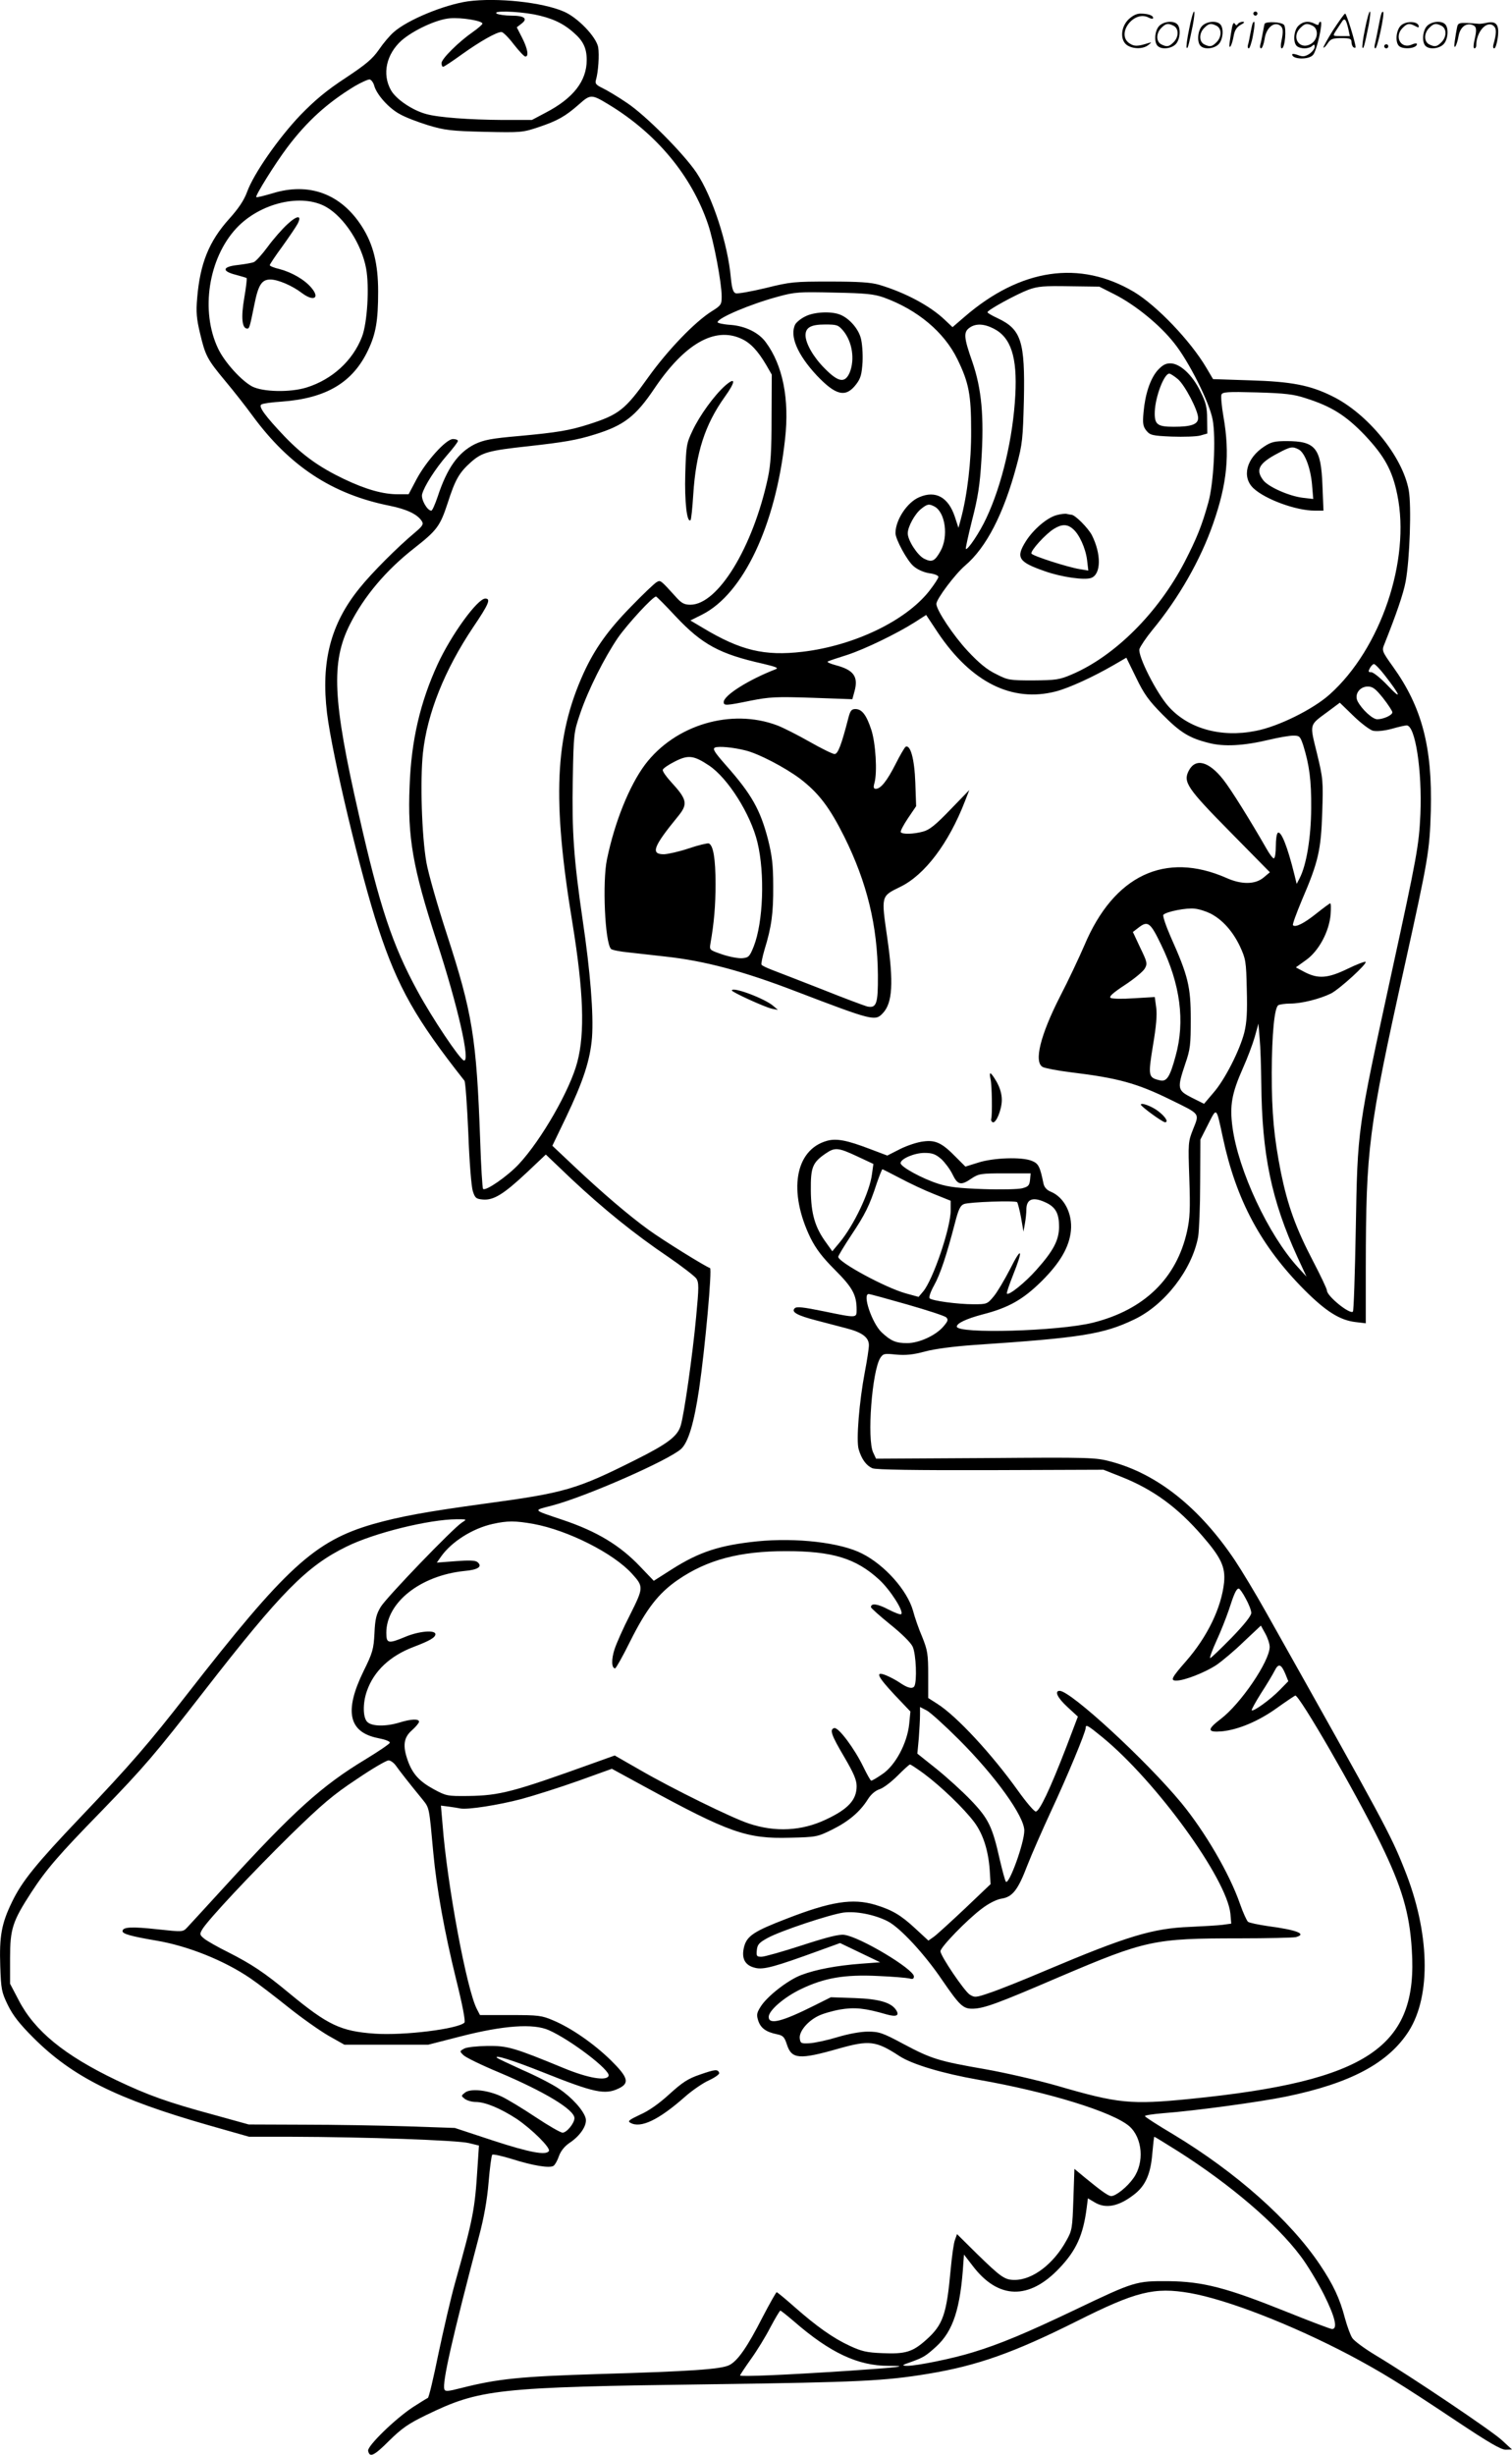 <svg version="1.0" xmlns="http://www.w3.org/2000/svg"
  viewBox="0 0 739.426 1200.139"
 preserveAspectRatio="xMidYMid meet">
<g transform="translate(-1.074,1200.649) scale(0.1,-0.1)"
fill="#000000" stroke="none">
<path d="M2299 12000 c-116 -17 -294 -90 -362 -150 -19 -16 -52 -55 -73 -86
-32 -46 -63 -72 -164 -139 -93 -61 -149 -108 -220 -181 -107 -112 -229 -287
-261 -376 -15 -41 -42 -81 -87 -131 -99 -110 -143 -218 -157 -388 -6 -68 -3
-101 14 -172 26 -110 35 -127 124 -234 41 -49 100 -124 132 -168 182 -248 391
-385 671 -441 84 -17 137 -42 158 -76 9 -14 3 -24 -34 -55 -85 -71 -212 -198
-271 -272 -142 -175 -189 -360 -159 -611 26 -210 165 -792 251 -1052 95 -289
184 -445 421 -745 5 -6 13 -122 19 -257 5 -139 15 -262 22 -283 11 -34 16 -38
50 -41 52 -4 101 26 215 133 l92 87 127 -121 c156 -146 308 -269 471 -379 67
-46 129 -94 138 -106 13 -21 13 -41 -1 -189 -17 -183 -58 -472 -75 -529 -15
-53 -64 -90 -220 -168 -291 -146 -347 -162 -740 -215 -291 -40 -411 -62 -546
-100 -285 -83 -425 -211 -911 -835 -182 -234 -277 -344 -516 -595 -220 -231
-289 -316 -338 -418 -51 -105 -62 -167 -57 -313 4 -113 6 -126 37 -190 25 -51
57 -92 125 -160 192 -192 410 -300 858 -428 l197 -56 208 0 c355 -1 814 -17
867 -31 l49 -12 -7 -106 c-13 -208 -21 -249 -110 -566 -20 -71 -56 -227 -81
-345 -24 -118 -47 -216 -52 -217 -5 -2 -37 -22 -73 -45 -88 -58 -223 -190
-219 -213 7 -36 29 -25 103 49 62 61 94 83 178 124 266 129 341 138 1403 152
719 10 841 16 1054 51 242 40 419 103 727 257 291 146 379 168 554 138 182
-32 496 -154 780 -303 154 -82 246 -138 519 -320 162 -108 222 -143 245 -143
l31 1 -50 46 c-50 46 -439 308 -619 416 -53 32 -103 69 -112 83 -9 13 -25 57
-36 97 -25 96 -57 164 -122 261 -146 218 -411 453 -718 638 -76 45 -138 85
-138 89 0 4 39 10 88 14 159 12 473 55 600 81 317 65 502 164 602 320 111 175
103 484 -21 792 -68 171 -96 223 -676 1255 -52 93 -121 207 -153 255 -173 258
-380 423 -607 483 -75 20 -99 21 -613 17 l-535 -3 -14 30 c-31 64 -6 399 35
463 14 21 20 22 77 16 47 -4 82 -1 141 15 48 13 142 25 240 32 523 35 632 52
784 125 149 71 282 243 312 403 5 30 10 149 10 265 l1 211 38 75 c43 84 39 88
72 -65 65 -305 186 -531 399 -745 105 -105 173 -148 250 -157 l50 -6 0 274 c1
581 12 672 190 1474 116 525 122 559 128 757 8 311 -43 507 -185 705 -53 74
-55 79 -43 108 59 148 94 249 105 309 20 109 29 369 15 446 -30 165 -201 375
-375 460 -109 54 -201 71 -401 77 l-181 6 -33 56 c-78 132 -242 303 -353 370
-266 158 -556 115 -830 -122 l-58 -50 -37 35 c-72 69 -194 134 -321 172 -41
12 -100 16 -240 16 -175 0 -193 -1 -317 -32 -72 -17 -138 -29 -146 -25 -12 4
-18 25 -23 74 -15 169 -90 398 -168 515 -63 94 -250 282 -341 342 -44 30 -98
62 -119 72 -31 15 -37 22 -32 39 12 41 17 124 11 161 -10 51 -100 145 -168
174 -106 46 -328 69 -469 50z m324 -64 c85 -17 140 -42 192 -88 48 -41 65 -77
65 -135 0 -103 -66 -187 -200 -257 l-68 -36 -143 0 c-161 1 -314 12 -374 29
-67 18 -147 72 -172 116 -45 79 -23 177 52 244 58 50 171 103 236 108 56 5
159 -12 159 -26 0 -4 -21 -23 -47 -41 -69 -48 -153 -131 -153 -152 0 -10 3
-18 8 -18 4 0 45 27 92 61 88 63 169 109 193 109 8 0 35 -27 60 -60 26 -33 51
-60 57 -60 18 0 11 39 -16 92 l-26 51 22 17 c34 25 16 40 -48 40 -31 0 -64 5
-72 10 -23 15 96 12 183 -4z m-782 -349 c12 -43 71 -110 126 -139 26 -15 89
-39 138 -54 80 -24 110 -28 275 -32 180 -4 187 -3 265 23 92 31 130 52 198
112 55 49 61 49 142 0 237 -143 409 -351 489 -589 28 -84 66 -285 66 -351 0
-39 -3 -44 -48 -72 -83 -52 -215 -189 -311 -323 -113 -159 -144 -183 -291
-230 -94 -30 -154 -40 -339 -57 -138 -12 -173 -19 -218 -40 -82 -41 -136 -117
-182 -257 -13 -38 -26 -68 -31 -68 -20 0 -51 55 -45 80 10 39 64 124 122 191
29 33 53 64 53 70 0 5 -11 9 -24 9 -34 0 -132 -109 -179 -198 l-38 -72 -52 0
c-73 0 -156 23 -265 75 -119 57 -199 114 -288 206 -97 102 -131 149 -115 158
7 5 52 11 99 14 218 16 348 93 423 252 38 80 49 144 49 286 0 136 -24 232 -80
319 -102 159 -258 217 -438 161 -41 -12 -76 -21 -78 -18 -6 6 91 162 151 242
98 130 197 219 330 300 33 19 66 34 74 33 8 -2 18 -16 22 -31z m-234 -593 c88
-51 172 -181 194 -299 17 -90 6 -268 -20 -335 -45 -117 -146 -209 -271 -248
-81 -25 -213 -22 -266 5 -54 29 -136 120 -167 186 -87 183 -47 441 90 588 116
124 320 172 440 103z m3855 -427 c102 -52 221 -149 291 -238 71 -88 173 -291
188 -374 17 -90 5 -313 -21 -405 -32 -115 -57 -176 -116 -291 -130 -249 -341
-460 -552 -550 -61 -26 -78 -28 -188 -29 -115 0 -124 1 -182 31 -44 21 -84 54
-139 113 -70 75 -153 200 -153 230 0 24 92 146 140 187 104 88 189 253 252
488 29 107 31 132 36 322 6 286 -13 345 -127 399 -28 13 -51 26 -51 30 0 11
142 88 200 110 47 17 76 19 201 17 l146 -2 75 -38z m-1129 -15 c165 -60 295
-169 360 -302 56 -115 67 -173 67 -350 1 -149 -19 -316 -51 -434 l-11 -40 -18
55 c-32 95 -94 129 -173 95 -59 -24 -117 -111 -117 -176 0 -30 58 -137 89
-162 18 -16 50 -30 76 -34 25 -3 45 -11 45 -18 0 -6 -20 -37 -45 -69 -115
-146 -367 -267 -619 -297 -187 -22 -304 6 -490 118 l-59 35 58 29 c201 102
359 436 405 858 22 195 -11 361 -94 473 -34 47 -99 79 -171 85 -36 2 -65 9
-65 13 0 21 164 90 295 125 83 23 104 24 275 20 155 -3 194 -7 243 -24z m537
-152 c85 -43 116 -140 106 -325 -11 -208 -65 -438 -141 -600 -32 -70 -93 -161
-101 -152 -2 2 12 66 31 142 28 108 38 172 45 290 14 216 1 351 -44 482 -42
119 -44 146 -14 167 30 22 71 20 118 -4z m-1235 -49 c45 -20 81 -58 123 -129
l27 -47 -1 -210 c0 -163 -4 -229 -18 -295 -73 -339 -244 -620 -379 -620 -29 0
-43 7 -69 36 -77 85 -77 85 -95 75 -10 -5 -66 -58 -125 -119 -114 -116 -179
-208 -233 -326 -141 -310 -155 -617 -54 -1227 53 -328 61 -532 23 -675 -35
-135 -175 -380 -286 -499 -55 -59 -163 -134 -175 -121 -3 3 -10 111 -14 238
-18 502 -38 622 -163 1007 -46 141 -91 299 -100 351 -23 132 -31 400 -17 535
21 194 106 406 245 614 78 115 88 141 60 141 -38 0 -166 -176 -233 -321 -85
-185 -129 -372 -137 -594 -11 -251 16 -403 131 -756 104 -318 168 -598 134
-587 -21 7 -156 209 -227 340 -122 224 -185 413 -286 860 -129 565 -137 747
-44 932 69 137 177 265 314 372 112 88 127 108 164 221 37 115 56 149 116 202
53 46 85 55 279 76 171 19 237 30 323 57 143 44 201 88 293 225 147 218 294
303 424 244z m2760 -291 c127 -40 198 -85 290 -181 96 -102 135 -172 159 -291
66 -320 -81 -753 -330 -976 -81 -73 -252 -158 -363 -179 -171 -34 -331 12
-427 121 -59 67 -149 245 -141 279 4 13 32 55 63 93 129 156 236 343 298 522
68 195 82 338 50 521 -9 51 -13 99 -10 108 5 13 28 15 174 11 136 -4 180 -9
237 -28z m-1814 -530 c53 -29 69 -147 29 -218 -28 -50 -42 -56 -80 -37 -33 17
-80 90 -80 124 0 32 35 96 66 120 30 24 38 25 65 11z m-1265 -538 c128 -136
214 -183 424 -230 63 -15 80 -21 65 -27 -132 -51 -255 -128 -255 -161 0 -18
10 -18 132 7 92 18 124 20 300 14 l197 -7 11 40 c19 71 -5 103 -91 126 -30 8
-47 16 -39 19 8 4 51 18 95 32 88 29 242 104 329 159 l56 36 59 -89 c163 -241
361 -340 575 -285 65 17 181 70 283 129 l62 36 48 -98 c39 -81 62 -112 128
-179 87 -88 131 -116 228 -140 74 -19 169 -14 295 16 46 11 98 20 117 20 31 0
34 -3 49 -47 30 -97 40 -171 39 -308 -1 -143 -23 -278 -57 -343 l-14 -27 -11
45 c-34 138 -65 215 -81 205 -6 -4 -10 -33 -10 -66 0 -32 -4 -59 -10 -59 -5 0
-21 21 -36 48 -78 136 -173 289 -211 337 -71 90 -136 107 -169 43 -28 -55 -8
-85 203 -299 l194 -197 -31 -26 c-41 -34 -107 -35 -181 -2 -300 132 -551 13
-695 -329 -26 -60 -79 -173 -119 -250 -97 -190 -129 -321 -85 -345 11 -6 73
-18 138 -26 230 -28 322 -53 487 -134 147 -72 142 -65 111 -143 -25 -63 -25
-67 -19 -243 5 -150 3 -193 -11 -257 -51 -230 -209 -384 -460 -447 -167 -42
-666 -56 -666 -19 0 16 46 38 125 59 129 33 199 73 291 164 90 90 134 166 142
246 8 83 -33 163 -98 190 -20 8 -32 22 -36 39 -17 83 -24 99 -57 112 -47 20
-188 16 -264 -9 l-61 -19 -44 44 c-69 71 -101 87 -161 79 -29 -3 -80 -20 -114
-37 l-63 -32 -82 31 c-115 44 -166 54 -213 41 -157 -44 -191 -248 -80 -476 27
-53 57 -93 119 -155 86 -86 106 -122 106 -195 0 -41 2 -41 -163 -7 -99 20
-131 24 -140 14 -18 -18 13 -35 106 -59 45 -12 110 -29 145 -38 79 -20 112
-45 112 -83 0 -16 -9 -75 -20 -132 -27 -142 -43 -334 -30 -377 14 -48 37 -80
68 -93 18 -7 206 -10 578 -9 l551 2 86 -34 c157 -62 277 -150 398 -290 92
-106 113 -152 106 -227 -13 -124 -82 -266 -186 -385 -71 -81 -78 -95 -48 -95
40 0 139 39 196 76 29 20 90 71 135 115 l83 78 21 -38 c12 -21 22 -51 22 -66
0 -70 -142 -279 -240 -353 -67 -51 -66 -66 6 -60 81 8 181 50 272 116 42 30
81 56 87 59 18 6 294 -471 417 -722 104 -213 142 -340 153 -520 32 -477 -216
-643 -1084 -730 -292 -29 -351 -23 -653 65 -95 27 -252 63 -348 80 -231 40
-264 51 -400 123 -104 56 -121 61 -175 61 -36 0 -96 -11 -152 -28 -50 -15
-111 -28 -135 -29 -40 -2 -43 0 -46 24 -4 33 37 83 89 109 21 11 69 25 108 32
71 12 122 7 228 -24 47 -13 63 -6 47 20 -23 38 -84 56 -204 60 l-116 4 -82
-41 c-158 -79 -222 -95 -222 -55 0 31 75 96 156 135 116 56 215 73 379 65 72
-3 140 -9 153 -12 16 -5 22 -2 22 10 0 35 -263 193 -340 203 -25 4 -84 -11
-207 -51 -95 -31 -184 -56 -198 -56 -24 0 -26 3 -23 33 3 27 11 36 53 59 64
35 305 115 371 124 61 8 152 -10 215 -42 60 -30 181 -160 268 -289 86 -125
102 -140 150 -139 56 2 117 24 424 156 421 179 460 188 877 188 140 0 265 3
278 6 56 15 6 35 -138 54 -47 7 -90 16 -96 21 -6 5 -24 44 -39 87 -51 148
-172 354 -287 494 -171 207 -541 548 -595 548 -27 0 -11 -34 38 -79 l51 -47
-57 -150 c-80 -207 -131 -314 -149 -314 -8 0 -47 46 -87 102 -128 179 -300
365 -395 425 l-44 28 0 113 c0 101 -3 120 -29 185 -17 39 -37 97 -45 128 -28
100 -138 224 -249 280 -105 54 -321 79 -513 60 -183 -19 -283 -51 -418 -137
l-88 -56 -67 70 c-98 103 -210 171 -376 227 -154 52 -149 46 -54 71 167 44
571 222 631 277 35 33 63 126 88 295 29 199 64 586 53 589 -24 8 -230 136
-299 186 -97 70 -227 181 -366 312 l-106 100 65 135 c87 182 120 284 129 395
8 114 -8 319 -46 575 -43 295 -53 431 -48 687 4 225 5 229 36 321 40 118 119
274 185 371 47 67 170 201 186 201 3 0 47 -44 97 -98z m3466 -286 c78 -100 87
-127 17 -53 -35 37 -72 67 -82 67 -15 0 -16 3 -7 20 6 11 15 20 20 20 5 0 29
-24 52 -54z m-7 -113 c25 -32 45 -63 45 -69 0 -14 -44 -34 -74 -34 -23 0 -75
48 -96 88 -17 34 10 72 50 72 24 0 38 -11 75 -57z m-50 -159 c18 -4 53 -1 91
9 34 10 67 17 74 17 42 0 76 -221 67 -435 -7 -151 -16 -203 -142 -780 -167
-770 -165 -749 -174 -1248 -4 -218 -10 -400 -14 -403 -15 -15 -127 76 -127
103 0 8 -31 73 -69 146 -83 159 -123 270 -156 431 -34 172 -45 290 -45 488 1
190 13 317 32 330 7 4 33 8 58 8 56 0 147 23 201 50 43 23 177 145 168 154 -3
3 -43 -12 -88 -34 -97 -47 -144 -50 -210 -16 l-43 23 50 36 c62 44 113 139
120 223 2 30 2 54 -2 54 -3 0 -34 -23 -68 -50 -60 -48 -102 -69 -114 -57 -4 3
17 59 44 124 80 186 93 243 99 428 5 154 4 165 -26 289 -36 147 -39 135 53
203 l59 44 67 -65 c37 -36 80 -68 95 -72z m-794 -894 c58 -30 108 -86 143
-159 29 -63 31 -73 34 -212 3 -110 0 -161 -12 -210 -22 -87 -96 -233 -152
-296 l-45 -53 -60 30 c-71 36 -72 45 -32 165 25 72 27 94 27 220 0 158 -13
211 -98 401 -24 55 -40 103 -36 108 15 16 114 35 153 30 22 -2 56 -13 78 -24z
m-242 -152 c94 -193 118 -375 71 -544 -28 -104 -44 -128 -78 -119 -56 13 -57
21 -33 169 16 94 21 151 16 187 l-7 51 -102 -6 c-55 -4 -107 -3 -114 2 -9 6
11 24 70 63 46 30 89 66 97 80 14 24 12 32 -22 102 l-36 77 26 20 c47 37 59
28 112 -82z m490 -678 c3 -348 50 -573 177 -850 l44 -95 -41 45 c-145 158
-293 475 -321 686 -14 105 -4 164 51 288 22 49 48 118 58 153 l18 65 6 -73 c4
-41 7 -139 8 -219z m-1976 -357 l79 -37 -7 -50 c-11 -88 -89 -251 -159 -335
l-35 -42 -30 42 c-55 75 -74 142 -75 256 -1 113 8 136 74 181 44 30 61 28 153
-15z m411 -13 c18 -17 43 -50 55 -75 25 -52 41 -56 93 -20 35 23 45 25 163 25
l126 0 -3 -32 c-3 -27 -8 -33 -38 -41 -19 -5 -105 -7 -190 -4 -119 4 -170 10
-220 26 -79 25 -185 83 -185 101 0 21 67 50 117 50 38 0 54 -6 82 -30z m-201
-94 c45 -24 119 -59 165 -77 l82 -33 0 -47 c0 -86 -87 -341 -135 -397 l-22
-26 -62 17 c-101 28 -331 153 -331 179 0 5 29 53 64 106 68 102 89 144 125
255 13 37 25 67 27 67 2 0 41 -20 87 -44z m719 -122 c42 -22 58 -52 58 -114 0
-66 -27 -118 -111 -212 -54 -61 -134 -126 -144 -116 -3 2 11 43 30 91 51 127
43 144 -14 30 -28 -54 -64 -115 -81 -135 -31 -37 -33 -38 -98 -38 -79 0 -203
17 -215 29 -5 5 5 33 21 62 30 53 61 145 103 307 17 66 26 85 44 92 27 10 250
18 260 9 3 -4 12 -37 19 -75 l12 -69 7 40 c4 22 7 52 7 67 0 55 34 66 102 32z
m-685 -495 c98 -28 184 -56 191 -63 11 -11 9 -18 -13 -44 -37 -44 -119 -82
-178 -82 -55 0 -79 10 -125 53 -47 45 -95 187 -63 187 6 0 90 -23 188 -51z
m-2177 -1066 c-44 -28 -369 -366 -397 -412 -22 -36 -28 -60 -31 -130 -4 -77
-9 -95 -53 -184 -96 -196 -74 -299 70 -328 36 -7 60 -16 58 -23 -2 -6 -55 -42
-119 -81 -214 -129 -352 -254 -682 -615 -93 -102 -179 -195 -190 -207 -21 -22
-22 -22 -143 -9 -128 14 -173 12 -173 -9 0 -13 41 -25 165 -46 155 -26 334
-98 461 -185 37 -25 120 -89 185 -141 65 -52 153 -114 196 -139 l78 -44 205 0
205 0 160 41 c207 53 354 64 430 30 106 -47 302 -196 292 -223 -9 -27 -99 -12
-218 37 -245 101 -276 110 -374 109 -52 -1 -101 -6 -114 -13 -23 -13 -23 -13
-4 -32 11 -11 89 -49 173 -84 225 -95 370 -183 370 -224 0 -25 -38 -71 -58
-71 -10 0 -69 34 -132 76 -63 42 -139 88 -167 101 -69 32 -151 40 -178 19 -20
-16 -20 -16 -1 -31 11 -8 35 -15 53 -15 47 0 121 -31 201 -83 75 -51 167 -142
157 -157 -14 -22 -94 -7 -272 51 l-188 62 -235 8 c-129 4 -356 8 -504 8 l-269
1 -166 46 c-233 63 -326 97 -480 170 -255 122 -401 241 -479 392 l-42 80 0
125 c0 144 12 180 104 322 73 112 134 183 341 395 211 218 262 277 505 590
376 484 501 610 695 705 135 67 402 133 540 134 50 0 50 0 25 -16z m350 -7
c168 -31 391 -143 482 -244 57 -63 56 -68 -10 -200 -33 -64 -67 -141 -76 -169
-16 -49 -15 -93 3 -93 4 0 38 60 74 133 79 158 138 234 232 299 144 99 303
141 530 141 227 0 342 -35 456 -140 54 -50 121 -155 107 -168 -3 -4 -32 7 -63
23 -53 28 -85 32 -85 11 0 -4 42 -42 94 -84 55 -44 101 -89 110 -109 17 -36
22 -171 8 -194 -10 -14 -34 -8 -74 20 -15 10 -43 25 -62 33 -58 24 -46 -3 40
-95 l77 -81 -6 -62 c-10 -94 -68 -202 -131 -244 -26 -18 -51 -33 -55 -32 -3 0
-20 30 -38 67 -43 89 -121 194 -142 190 -25 -6 -15 -34 50 -144 45 -77 59
-110 59 -140 0 -67 -41 -112 -150 -163 -118 -56 -247 -63 -376 -20 -81 26
-376 171 -533 262 l-124 71 -106 -38 c-389 -140 -455 -158 -611 -160 -102 -1
-107 0 -168 33 -70 38 -104 75 -127 140 -26 73 -20 113 20 148 19 17 35 36 35
42 0 15 -38 14 -96 -4 -66 -20 -133 -19 -156 2 -23 20 -24 93 -3 152 34 98
113 172 229 216 79 30 106 46 106 62 0 22 -80 15 -145 -12 -86 -36 -95 -34
-95 19 0 148 167 280 382 302 68 6 90 22 63 44 -10 8 -42 9 -106 4 l-92 -7 21
30 c52 73 154 137 252 159 72 16 110 16 200 0z m3483 -365 c15 -27 27 -58 27
-70 0 -14 -35 -58 -97 -122 -53 -54 -100 -99 -104 -99 -4 0 9 37 30 83 21 45
48 114 61 152 26 81 37 105 49 105 4 0 20 -22 34 -49z m194 -369 l14 -35 -43
-44 c-45 -46 -128 -106 -136 -98 -2 2 18 39 45 82 28 43 58 93 67 111 19 38
32 34 53 -16z m-1596 -321 c177 -177 319 -374 319 -444 0 -61 -75 -267 -90
-250 -4 4 -17 53 -30 108 -36 161 -55 200 -140 289 -41 43 -117 112 -169 154
l-94 75 7 75 c3 41 6 92 6 114 l0 39 33 -17 c17 -9 89 -74 158 -143z m700 13
c264 -216 610 -693 627 -864 l4 -48 -43 -6 c-24 -3 -96 -7 -159 -10 -181 -7
-305 -44 -705 -213 -110 -47 -233 -96 -273 -109 -69 -24 -75 -24 -99 -9 -27
18 -143 189 -143 212 0 20 130 154 202 208 34 26 72 45 96 49 54 8 81 42 127
163 21 54 73 172 115 263 79 169 170 388 170 408 0 20 10 14 81 -44z m-3454
-140 c17 -24 61 -81 130 -165 34 -43 32 -34 53 -263 16 -172 54 -383 111 -615
31 -124 47 -207 41 -213 -31 -31 -296 -64 -439 -54 -166 12 -228 41 -418 198
-123 102 -184 142 -300 201 -49 24 -101 54 -115 65 -23 19 -24 22 -10 46 28
47 245 278 431 461 155 151 209 197 324 273 75 51 145 92 156 92 10 0 26 -12
36 -26z m2581 -38 c86 -64 198 -172 248 -239 45 -61 71 -146 76 -252 l3 -50
-125 -119 c-69 -65 -137 -127 -152 -138 l-27 -19 -65 60 c-70 65 -113 90 -195
115 -111 33 -218 16 -436 -69 -156 -60 -191 -83 -205 -135 -15 -57 3 -92 53
-104 41 -11 97 5 314 84 l102 37 98 -47 98 -47 -94 -7 c-118 -9 -220 -28 -291
-55 -65 -24 -169 -105 -200 -156 -19 -30 -20 -40 -11 -68 12 -36 38 -55 92
-66 29 -6 36 -13 48 -50 23 -72 61 -75 253 -20 150 42 182 39 298 -37 62 -40
208 -84 384 -115 343 -60 660 -158 740 -228 64 -57 74 -177 20 -253 -30 -43
-86 -88 -109 -88 -14 0 -49 25 -127 89 l-53 44 -5 -149 c-5 -142 -6 -152 -35
-203 -63 -114 -165 -191 -252 -191 -49 0 -67 13 -185 128 l-97 96 -10 -28 c-6
-14 -15 -79 -21 -144 -20 -220 -37 -271 -120 -345 -66 -59 -101 -70 -214 -65
-77 3 -102 9 -160 36 -82 38 -162 95 -271 191 -44 39 -83 71 -86 71 -3 0 -34
-55 -69 -122 -74 -145 -121 -213 -162 -234 -40 -21 -193 -31 -638 -44 -386
-12 -495 -23 -676 -69 -62 -16 -76 -17 -80 -6 -12 30 39 254 170 751 23 86 39
175 46 260 6 71 14 132 18 136 4 4 48 -6 97 -21 101 -32 184 -46 203 -33 7 5
19 26 26 47 9 25 27 48 52 65 53 35 87 87 79 120 -10 39 -69 104 -131 145 -31
21 -110 62 -177 91 -66 30 -123 57 -126 60 -15 17 77 -12 223 -70 253 -101
305 -112 372 -80 55 26 47 54 -38 138 -84 82 -194 158 -282 195 -56 24 -72 26
-209 26 l-149 0 -15 29 c-50 95 -146 612 -168 903 l-8 92 39 -5 c22 -3 47 -7
56 -9 36 -7 188 17 298 46 63 17 189 57 279 89 l164 59 156 -85 c418 -228 503
-258 715 -252 129 3 134 4 207 40 80 40 135 86 174 148 15 24 36 42 57 49 19
6 58 36 88 66 30 30 57 55 61 55 4 0 34 -20 67 -44z m1244 -1847 c255 -162
480 -354 598 -511 33 -43 84 -128 115 -189 55 -110 69 -169 40 -169 -8 0 -110
39 -227 86 -289 116 -404 146 -573 148 -159 1 -166 -1 -457 -140 -239 -114
-368 -168 -500 -208 -100 -31 -274 -66 -321 -66 -29 1 -27 3 22 20 57 21 68
27 120 74 83 76 119 186 133 410 l3 40 44 -57 c124 -162 274 -166 422 -10 83
87 117 162 134 295 l6 47 32 -19 c55 -34 120 -21 197 40 53 42 78 99 86 198 4
45 8 82 10 82 2 0 54 -32 116 -71z m-1878 -832 c176 -153 312 -217 462 -217
112 0 46 -8 -191 -24 -319 -21 -535 -30 -535 -23 0 3 24 39 53 80 29 40 72
110 95 155 24 45 46 82 49 82 3 0 33 -24 67 -53z M1415 10909 c-25 -23 -68
-72 -95 -109 -28 -38 -58 -71 -68 -75 -9 -4 -44 -10 -77 -14 -77 -8 -82 -30
-11 -48 26 -7 50 -14 53 -16 2 -3 -3 -47 -12 -99 -16 -93 -11 -148 15 -148 10
0 12 5 35 119 19 95 36 121 78 121 37 0 107 -30 154 -66 57 -43 90 -26 47 25
-33 40 -96 76 -156 92 -27 6 -48 15 -48 19 0 4 27 45 61 91 33 46 67 96 75
111 23 44 -2 43 -51 -3z M5671 10195 c-35 -41 -60 -114 -68 -205 -5 -55 -2
-69 14 -89 18 -22 29 -25 124 -29 57 -2 120 0 139 5 l35 10 -1 70 c0 59 -6 82
-33 136 -39 81 -100 137 -147 137 -24 0 -39 -9 -63 -35z m100 -42 c34 -29 99
-153 99 -190 0 -31 -33 -43 -119 -43 -81 0 -95 11 -93 74 3 75 46 186 71 186
5 0 24 -12 42 -27z M5178 9488 c-46 -12 -113 -69 -150 -127 -51 -81 -37 -102
92 -147 81 -29 195 -45 227 -33 49 18 50 117 3 210 -19 35 -82 99 -100 99 -4
0 -14 2 -22 4 -7 2 -29 0 -50 -6z m78 -66 c32 -25 64 -96 71 -154 l6 -51 -42
7 c-57 9 -229 64 -236 76 -7 12 70 97 110 121 37 23 64 24 91 1z M3948 10459
c-21 -10 -42 -28 -48 -38 -29 -56 10 -148 105 -250 94 -99 142 -110 193 -43
22 29 27 48 31 109 2 41 -2 94 -9 118 -13 47 -59 98 -103 114 -45 17 -128 12
-169 -10z m186 -69 c45 -54 58 -141 32 -205 -23 -53 -55 -48 -122 20 -55 55
-93 121 -94 162 0 38 26 53 95 53 58 0 65 -2 89 -30z M3557 10121 c-53 -47
-125 -146 -160 -221 -29 -61 -31 -73 -35 -210 -4 -135 8 -243 26 -226 3 4 9
59 13 124 13 205 57 342 154 478 54 75 55 101 2 55z M6194 9824 c-88 -57 -112
-150 -53 -205 58 -54 208 -109 299 -109 l43 0 -5 123 c-7 184 -34 217 -176
217 -56 0 -75 -4 -108 -26z m168 -15 c30 -16 58 -91 65 -171 l6 -71 -52 6
c-65 8 -166 52 -192 85 -40 52 -22 84 74 134 58 31 69 33 99 17z M4160 8498
c-34 -132 -51 -178 -68 -178 -9 0 -64 27 -122 60 -58 33 -129 69 -158 80 -225
85 -500 3 -647 -192 -76 -102 -148 -279 -186 -463 -23 -109 -10 -408 20 -438
5 -5 44 -13 87 -17 44 -5 124 -14 178 -20 193 -21 381 -71 641 -171 374 -143
386 -146 423 -106 48 50 53 151 22 367 -30 209 -32 204 64 251 119 58 236 212
316 419 l21 54 -93 -96 c-71 -74 -102 -99 -133 -107 -47 -13 -102 -14 -109 -3
-3 5 13 35 35 68 l40 59 -4 115 c-4 115 -24 189 -48 175 -5 -4 -27 -41 -48
-83 -42 -83 -73 -122 -97 -122 -11 0 -13 7 -7 28 15 53 6 195 -15 260 -24 73
-46 102 -78 102 -19 0 -25 -8 -34 -42z m-505 -160 c64 -15 194 -83 269 -139
91 -70 144 -140 216 -284 111 -224 162 -434 164 -676 1 -141 -7 -163 -53 -153
-14 4 -114 41 -221 84 -107 42 -216 84 -242 94 -26 10 -50 21 -53 26 -3 4 4
37 14 72 35 113 44 181 43 313 0 104 -6 149 -25 226 -38 147 -81 223 -206 364
-58 66 -67 81 -53 87 19 7 87 1 147 -14z m-177 -74 c92 -61 204 -238 237 -376
37 -153 28 -391 -18 -508 -20 -50 -25 -55 -55 -58 -18 -2 -62 6 -98 18 -64 22
-64 22 -59 53 18 103 25 186 25 292 0 123 -11 189 -33 198 -6 2 -50 -8 -97
-24 -47 -16 -102 -28 -122 -29 -67 0 -53 37 69 186 49 60 44 82 -34 167 -24
26 -43 53 -41 60 2 7 28 25 58 40 66 34 93 31 168 -19z M3590 7164 c0 -8 160
-81 195 -89 l30 -6 -22 19 c-40 36 -203 97 -203 76z M4855 6730 c7 -31 9 -177
3 -195 -2 -6 2 -12 7 -15 16 -8 45 61 45 109 0 29 -9 59 -25 88 -30 51 -39 55
-30 13z M5590 6606 c0 -9 106 -86 118 -86 19 0 2 27 -33 54 -31 24 -85 44 -85
32z M3434 1864 c-59 -20 -86 -38 -150 -96 -49 -45 -101 -82 -143 -100 -55 -26
-62 -32 -47 -40 50 -28 138 14 266 127 36 32 89 68 118 81 30 14 52 30 50 36
-7 19 -19 18 -94 -8z M5826 11864 c-10 -47 -15 -88 -12 -91 5 -6 9 7 30 110 7
37 10 67 6 67 -4 0 -15 -39 -24 -86z M6140 11940 c0 -5 5 -10 10 -10 6 0 10 5
10 10 0 6 -4 10 -10 10 -5 0 -10 -4 -10 -10z M6686 11864 c-10 -47 -15 -88
-12 -91 5 -6 9 7 30 110 7 37 10 67 6 67 -4 0 -15 -39 -24 -86z M6766 11939
c-3 -8 -10 -41 -16 -74 -6 -33 -14 -68 -16 -77 -3 -10 -1 -18 3 -18 10 0 46
171 38 178 -2 3 -7 -1 -9 -9z M5529 11911 c-38 -38 -41 -101 -7 -125 29 -20
79 -20 104 0 18 14 18 15 1 10 -53 -17 -69 -17 -92 -2 -69 45 21 166 94 126
12 -6 21 -7 21 -1 0 12 -25 21 -62 21 -19 0 -39 -10 -59 -29z M6530 11859
c-28 -45 -49 -83 -47 -85 2 -3 12 7 21 21 14 21 24 25 66 25 43 0 50 -3 50
-19 0 -11 5 -23 10 -26 6 -3 10 -3 10 1 0 20 -44 164 -51 164 -4 0 -30 -37
-59 -81z m75 4 l7 -33 -42 0 c-42 0 -42 0 -28 23 8 12 21 32 29 44 15 25 22
18 34 -34z M5680 11880 c-22 -22 -27 -79 -8 -98 19 -19 66 -14 88 8 22 22 27
79 8 98 -19 19 -66 14 -88 -8z m71 0 c25 -14 25 -54 -1 -80 -23 -23 -33 -24
-61 -10 -25 14 -25 54 1 80 23 23 33 24 61 10z M5890 11880 c-22 -22 -27 -79
-8 -98 19 -19 66 -14 88 8 22 22 27 79 8 98 -19 19 -66 14 -88 -8z m71 0 c25
-14 25 -54 -1 -80 -23 -23 -33 -24 -61 -10 -25 14 -25 54 1 80 23 23 33 24 61
10z M6036 11874 c-3 -16 -8 -47 -11 -69 -8 -51 10 -26 19 27 5 27 15 42 34 53
18 10 22 14 10 15 -9 0 -20 -5 -24 -11 -5 -8 -9 -8 -14 1 -5 8 -10 3 -14 -16z
M6137 11893 c-2 -4 -7 -26 -11 -48 -4 -22 -9 -48 -12 -57 -3 -10 -1 -18 4 -18
4 0 14 28 20 62 11 58 10 81 -1 61z M6195 11890 c-1 -3 -5 -23 -9 -45 -4 -22
-9 -48 -12 -57 -3 -10 -1 -18 4 -18 5 0 13 20 17 45 7 53 44 87 74 68 17 -11
19 -28 8 -80 -4 -18 -3 -33 2 -33 16 0 24 99 11 115 -12 14 -87 18 -95 5z
M6360 11880 c-22 -22 -27 -79 -8 -98 7 -7 24 -12 38 -12 14 0 31 5 38 12 9 9
12 8 12 -5 0 -9 -12 -24 -26 -34 -21 -13 -32 -15 -55 -6 -16 6 -29 8 -29 3 0
-24 81 -27 102 -2 18 19 50 162 37 162 -5 0 -9 -5 -9 -10 0 -7 -6 -7 -19 0
-30 16 -59 12 -81 -10z m71 0 c29 -16 25 -65 -6 -86 -56 -37 -103 28 -55 76
23 23 33 24 61 10z M6861 11881 c-23 -23 -28 -80 -9 -99 19 -19 88 -13 88 9 0
5 -11 4 -24 -2 -54 -25 -89 38 -46 81 23 23 33 24 62 9 16 -9 19 -8 16 3 -8
22 -64 22 -87 -1z M6990 11880 c-22 -22 -27 -79 -8 -98 19 -19 66 -14 88 8 22
22 27 79 8 98 -19 19 -66 14 -88 -8z m71 0 c25 -14 25 -54 -1 -80 -23 -23 -33
-24 -61 -10 -25 14 -25 54 1 80 23 23 33 24 61 10z M7136 11871 c-3 -14 -8
-44 -11 -66 -8 -51 10 -26 19 27 8 41 35 63 66 53 22 -7 24 -21 11 -77 -5 -22
-5 -38 0 -38 5 0 9 6 9 13 0 68 51 125 85 97 15 -13 15 -35 -1 -92 -3 -10 -1
-18 4 -18 6 0 13 23 17 50 9 63 -5 84 -49 76 -17 -4 -35 -6 -41 -6 -101 8
-104 7 -109 -19z M6780 11780 c0 -5 5 -10 10 -10 6 0 10 5 10 10 0 6 -4 10
-10 10 -5 0 -10 -4 -10 -10z"/>
</g>
</svg>
